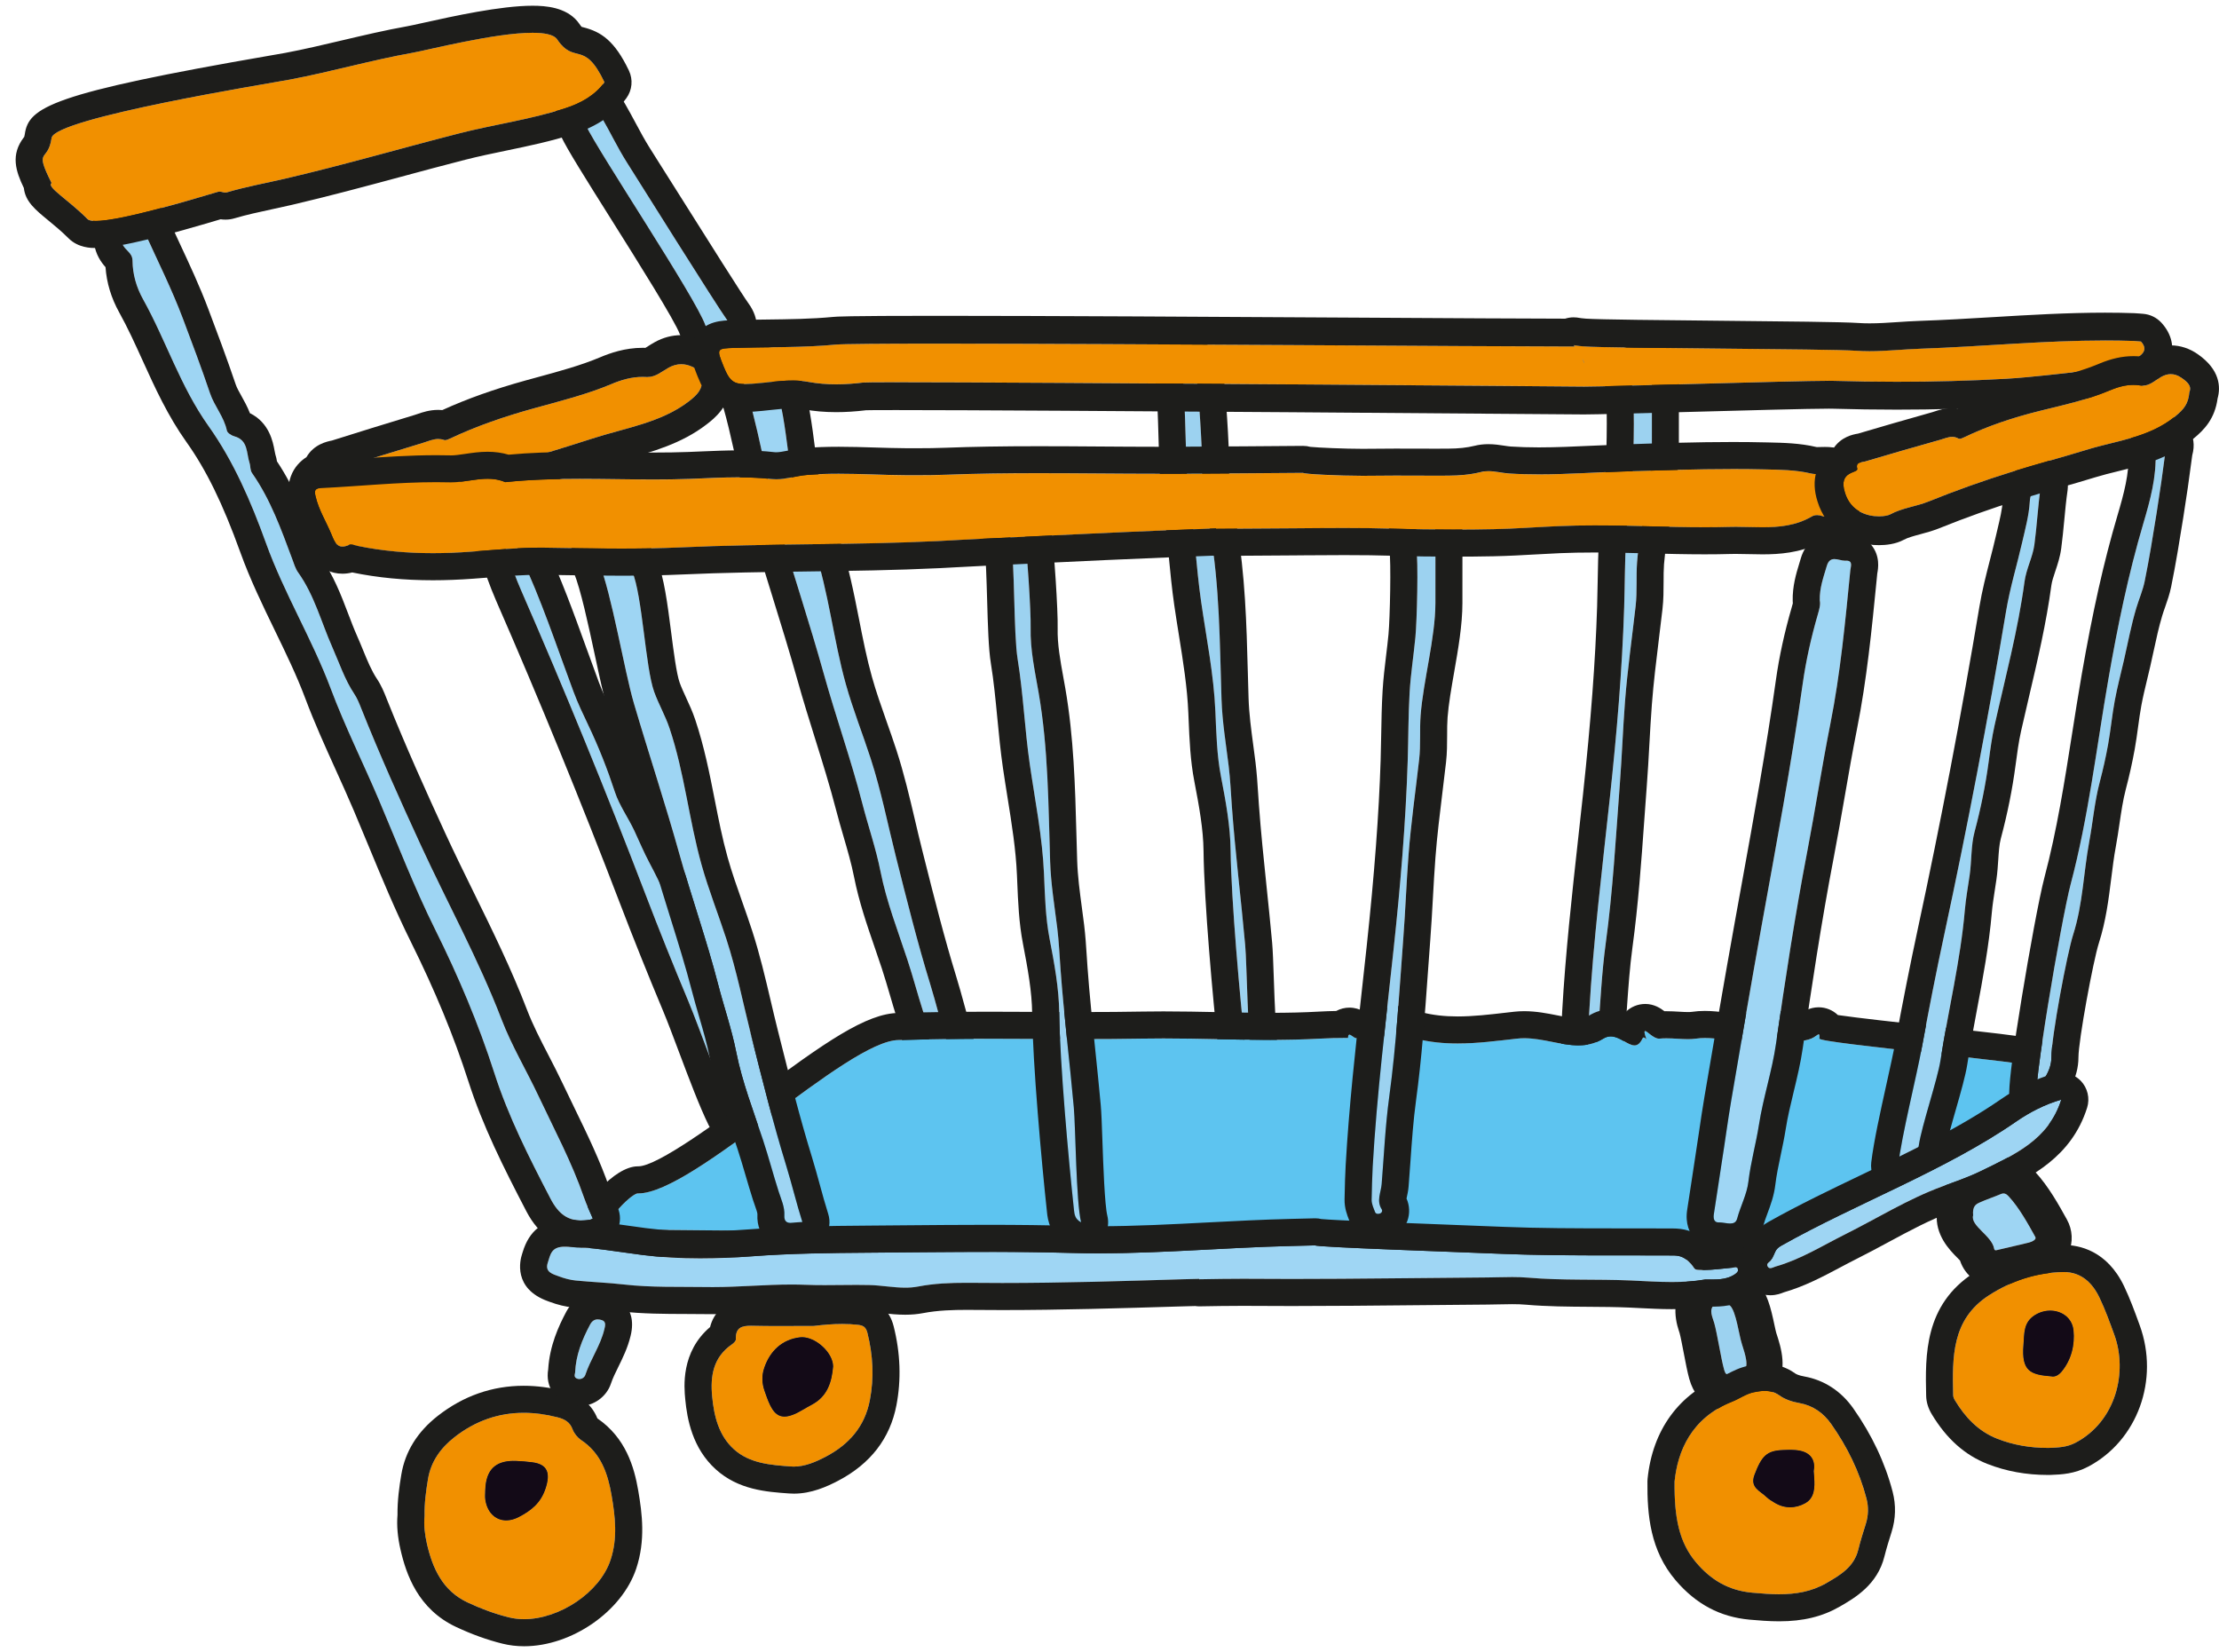 <?xml version="1.0" encoding="utf-8"?><svg version="1.1" id="Livello_1" xmlns="http://www.w3.org/2000/svg" x="0" y="0" viewBox="0 0 108 80.393" xml:space="preserve"><style>.st0{fill:#9ed5f3}.st1{fill:#1d1d1b}.st2{fill:#f19000}.st3{fill:#9cd2f0}.st5{fill:#9fd6f4}.st6{fill:#130a17}</style><path class="st0" d="M23.451 22.692c.42.906.893 1.714 1.29 2.552.261.55.307 1.196.582 1.774 1.023 2.152 1.76 4.419 2.592 6.648.208.557.465 1.096.721 1.633.502 1.052.926 2.128 1.29 3.239.216.658.653 1.258.954 1.904.241.518.467 1.057.73 1.549 1.169 2.186 1.982 4.526 2.998 6.776.391.866.968 3.16 1.37 4.033.254.553.046.961-.303 1.384-.674-1.371-1.603-4.095-2.181-5.479-.722-1.725-1.419-3.458-2.087-5.205-1.905-4.979-3.923-9.913-6.056-14.799-.461-1.056-.78-2.171-1.177-3.251-.223-.607-.426-1.247-.753-1.822-.166-.291-.247-.58.03-.936z"/><path class="st1" d="M23.451 22.692c.42.906.893 1.714 1.29 2.552.261.55.307 1.196.582 1.774 1.023 2.152 1.76 4.419 2.592 6.648.208.557.465 1.096.721 1.633.502 1.052.926 2.128 1.29 3.239.216.659.653 1.258.954 1.904.241.518.467 1.057.73 1.549 1.169 2.186 1.982 4.526 2.998 6.776.391.866.968 3.16 1.37 4.033.254.553.046.961-.303 1.384-.674-1.371-1.603-4.095-2.181-5.479-.722-1.725-1.419-3.458-2.087-5.205-1.905-4.979-3.923-9.913-6.056-14.799-.461-1.056-.78-2.171-1.177-3.251-.223-.607-.426-1.247-.753-1.822-.166-.291-.247-.58.03-.936m0-1.317c-.403 0-.787.185-1.039.507-.324.415-.772 1.279-.138 2.395.212.372.371.816.539 1.285.041.115.082.228.124.341.137.371.263.744.396 1.139.242.715.492 1.455.81 2.184 2.107 4.826 4.137 9.786 6.033 14.743.65 1.698 1.357 3.462 2.103 5.243.21.501.475 1.207.756 1.954.497 1.321 1.011 2.687 1.458 3.597.197.401.585.675 1.029.727.051.006.102.009.153.009.391 0 .764-.174 1.016-.48.749-.908.911-1.841.483-2.772-.167-.364-.417-1.177-.638-1.894-.258-.838-.501-1.629-.728-2.131-.361-.8-.706-1.635-1.04-2.443-.601-1.457-1.223-2.964-1.998-4.412-.164-.306-.316-.644-.478-1.002-.073-.161-.145-.322-.219-.481-.139-.298-.291-.569-.439-.831-.188-.334-.366-.649-.457-.927-.397-1.21-.839-2.321-1.353-3.397-.239-.5-.486-1.017-.676-1.526-.206-.552-.406-1.107-.607-1.661-.607-1.681-1.235-3.419-2.03-5.092-.085-.18-.148-.42-.214-.675-.087-.335-.185-.714-.367-1.098-.197-.414-.409-.819-.615-1.211-.226-.43-.46-.875-.67-1.33-.193-.417-.589-.702-1.045-.755-.049-.004-.099-.006-.149-.006z"/><path class="st2" d="M34.185 18.436c.003.509-.229.765-.662 1.099-1.35 1.04-3.118 1.294-4.721 1.816-1.355.441-2.748.845-4.1 1.289-1.494.491-2.981 1.035-4.432 1.623-.675.274-1.433.389-2.077.725-.321.168-2.015.396-2.607-.753-.505-.943.663-.884.567-1.092-.137-.296.215-.286.395-.342 1.348-.427 2.702-.844 4.058-1.256.323-.098.636-.265 1.015-.13.069.025.199-.032.286-.073 1.284-.606 2.637-1.07 4.047-1.461 1.285-.356 2.594-.679 3.812-1.192.516-.217 1.067-.378 1.685-.343.45.026.754-.266 1.098-.456.363-.201.738-.221 1.125-.049.329.146.632.299.511.595z"/><path class="st1" d="M33.155 17.725c.171 0 .344.038.52.117.328.146.631.298.51.594.003.509-.229.765-.662 1.099-1.35 1.04-3.118 1.294-4.721 1.816-1.355.441-2.748.845-4.1 1.289-1.494.491-2.981 1.035-4.432 1.623-.675.274-1.433.389-2.077.725-.124.065-.453.139-.844.139-.621 0-1.4-.186-1.763-.892-.505-.943.663-.884.567-1.092-.137-.296.215-.286.395-.342 1.348-.427 2.702-.844 4.058-1.256.236-.072.468-.181.723-.181.094 0 .19.015.292.051.012.004.025.006.039.006.072 0 .174-.045.246-.079 1.284-.606 2.637-1.07 4.047-1.461 1.285-.356 2.594-.679 3.812-1.192.468-.197.965-.347 1.514-.347.056 0 .113.002.171.005.019.001.037.002.055.002.42 0 .713-.276 1.043-.458.2-.11.401-.166.607-.166m0-1.415c-.445 0-.88.115-1.29.342-.108.06-.213.126-.319.193-.041.027-.093.059-.133.083-.044-.001-.088-.002-.132-.002-.874 0-1.597.262-2.064.458-.942.397-1.958.673-3.033.966-.203.055-.405.11-.607.166-1.53.424-2.857.896-4.048 1.44-.066-.006-.132-.009-.199-.009-.429 0-.778.12-1.009.2-.042.014-.084.029-.126.042-1.543.469-2.827.866-4.037 1.249l-.014.003c-.218.044-.866.175-1.228.804-.284.185-.595.477-.762.941-.134.371-.211.968.18 1.706.545 1.048 1.644 1.649 3.017 1.649.279 0 .982-.029 1.5-.3.25-.131.586-.229.942-.333.325-.095.662-.193 1.01-.335 1.412-.572 2.872-1.107 4.342-1.59.69-.227 1.41-.449 2.107-.663.653-.201 1.329-.409 1.989-.624.382-.124.78-.234 1.201-.35 1.277-.351 2.724-.749 3.946-1.691.373-.287 1.124-.867 1.206-2.007.113-.542.059-1.479-1.344-2.102-.357-.156-.725-.236-1.095-.236z"/><path class="st3" d="M80.397 21.885c-.001 1.682-.593 3.795-.72 5.471-.053.706.01 1.426-.07 2.134-.177 1.559-.401 3.119-.52 4.677-.101 1.322-.148 2.656-.249 3.982-.197 2.594-.337 5.192-.689 7.774-.191 1.404-.254 2.825-.368 4.239-.033.406-.264.813.002 1.224.045.07.015.176-.092.209-.09.028-.195.021-.229-.069-.073-.194-.173-.4-.169-.599.013-.539.022-1.081.052-1.616.201-3.522.636-7.023 1.012-10.53.329-3.066.594-6.137.692-9.22.035-1.109.028-2.221.093-3.328.053-.9.196-1.795.282-2.694.072-.749.156-3.694.036-4.448-.033-.206-.02-.42-.018-.63.002-.189.05-.361.287-.359.23.002.663-.25.665-.097.007.563.003 3.319.003 3.88z"/><path class="st1" d="M80.331 17.958c.039 0 .063.014.064.049.007.561.003 3.317.003 3.878-.001 1.682-.593 3.795-.72 5.471-.053.706.01 1.426-.07 2.134-.177 1.559-.401 3.119-.52 4.677-.101 1.322-.148 2.656-.249 3.982-.197 2.594-.337 5.192-.689 7.774-.191 1.404-.254 2.825-.368 4.239-.033.406-.264.813.002 1.224.045.07.015.176-.092.209-.029.009-.06.014-.09.014-.061 0-.117-.023-.14-.084-.073-.195-.173-.4-.169-.599.013-.539.022-1.081.052-1.616.201-3.522.636-7.023 1.012-10.53.329-3.066.594-6.137.692-9.22.035-1.109.028-2.221.093-3.328.053-.9.196-1.795.282-2.694.072-.749.156-3.694.036-4.448-.033-.206-.02-.42-.018-.63.002-.188.05-.359.282-.359h.007c.178.003.471-.143.6-.143m0-1.317c-.27 0-.49.072-.666.13l-.063.021c-.748.059-1.465.626-1.476 1.656l-.002.106c-.004.206-.009.462.036.746.086.541.03 3.317-.046 4.115-.032.338-.073.676-.114 1.014-.067.559-.137 1.137-.172 1.728-.043.725-.056 1.45-.068 2.151-.007.405-.014.809-.027 1.213-.084 2.649-.302 5.548-.685 9.122-.076.705-.154 1.411-.232 2.116-.306 2.769-.623 5.633-.785 8.48-.028.484-.038.969-.049 1.438l-.005.222c-.01.431.128.78.22 1.01l.033.084c.214.569.753.936 1.372.936.162 0 .324-.025.482-.074.446-.14.792-.468.949-.902.128-.355.111-.748-.041-1.088.005-.024.01-.048.015-.07.031-.142.07-.319.086-.524.033-.41.062-.82.091-1.231.071-1.017.139-1.978.269-2.937.282-2.072.432-4.168.576-6.195.039-.553.079-1.105.121-1.658.052-.677.09-1.36.126-2.02.036-.646.073-1.315.123-1.962.08-1.046.212-2.125.34-3.169.06-.487.119-.973.175-1.46.053-.464.053-.902.054-1.325 0-.303.001-.59.021-.858.05-.656.182-1.41.321-2.208.197-1.125.401-2.289.402-3.362v-.57c.001-1.002.002-2.868-.003-3.324-.007-.758-.613-1.351-1.378-1.351z"/><path class="st0" d="M46.077 50.691c-.179.013-.337.016-.492.036-.273.036-.399-.083-.384-.351.024-.417-.154-.782-.276-1.164-.264-.823-.483-1.661-.753-2.483-.468-1.426-1.021-2.831-1.313-4.303-.224-1.133-.604-2.219-.89-3.331-.545-2.117-1.282-4.183-1.87-6.29-.689-2.469-1.498-4.9-2.221-7.357-.469-1.594-1.079-5.329-1.705-6.863-.116-.284-.139-.391.218-.416.948-.069 1.027-.028 1.405.865.499 1.18.636 4.661 1.069 5.858.218.602.541 1.157.747 1.771.727 2.164.943 4.444 1.555 6.632.344 1.229.817 2.412 1.21 3.623.507 1.561.823 3.17 1.223 4.758.527 2.091 1.048 4.186 1.682 6.245.283.917.503 1.847.795 2.77z"/><path class="st1" d="M36.847 18.146c.534 0 .643.164.949.887.499 1.18.636 4.661 1.069 5.858.218.602.541 1.157.747 1.771.727 2.164.943 4.444 1.555 6.632.344 1.229.817 2.412 1.21 3.623.507 1.561.823 3.17 1.223 4.758.527 2.091 1.048 4.186 1.682 6.245.282.917.502 1.847.794 2.77-.179.013-.337.016-.492.036-.032.004-.061.006-.089.006-.211 0-.308-.12-.295-.358.024-.417-.154-.782-.276-1.164-.264-.823-.483-1.661-.753-2.483-.468-1.426-1.021-2.831-1.313-4.303-.224-1.133-.604-2.219-.89-3.331-.545-2.117-1.282-4.183-1.87-6.29-.689-2.469-1.498-4.9-2.221-7.357-.469-1.594-1.079-5.329-1.705-6.863-.116-.284-.139-.391.218-.416.182-.012.331-.021.457-.021m0-1.317c-.163 0-.338.01-.551.026-.597.043-1.035.283-1.301.712-.398.642-.139 1.277-.041 1.516.336.821.701 2.522 1.024 4.023.225 1.048.438 2.038.637 2.714.305 1.038.629 2.083.943 3.094.431 1.39.877 2.828 1.273 4.246.263.942.557 1.881.841 2.79.356 1.139.724 2.317 1.023 3.475.112.435.237.863.358 1.278.199.682.387 1.327.516 1.981.237 1.198.627 2.33 1.004 3.425.118.344.237.687.35 1.032.136.415.258.833.388 1.275.115.391.233.796.362 1.199.031.097.065.193.099.288.048.135.12.339.117.399-.036.626.214 1.03.43 1.259.299.317.718.491 1.179.491.085 0 .172-.006.26-.017.074-.01.149-.013.229-.017.059-.003.121-.007.185-.011.403-.028.77-.24.997-.574.227-.334.288-.753.166-1.138-.147-.464-.274-.927-.408-1.418-.12-.438-.244-.891-.383-1.342-.588-1.907-1.088-3.895-1.572-5.816l-.091-.362c-.121-.479-.234-.961-.347-1.442-.262-1.114-.532-2.265-.901-3.401-.155-.477-.322-.95-.484-1.408-.262-.743-.51-1.445-.711-2.164-.254-.907-.436-1.829-.628-2.806-.251-1.274-.511-2.592-.947-3.891-.132-.394-.292-.741-.447-1.077-.117-.254-.227-.493-.31-.723-.155-.43-.294-1.51-.417-2.464-.177-1.374-.344-2.672-.678-3.46-.305-.715-.718-1.692-2.164-1.692z"/><path class="st3" d="M60.957 51.58c-.296-.153-.323-.386-.346-.603-.259-2.395-.69-7.155-.717-9.584-.013-1.195-.24-2.418-.472-3.621-.197-1.02-.224-2.089-.269-3.137-.077-1.811-.438-3.576-.695-5.36-.245-1.696-.315-3.421-.589-5.103-.201-1.233-.131-4.664-.335-5.882-.023-.135-.235-.377.11-.374.196.001.5-.186.567.239.121.761.312 3.708.293 4.484-.026 1.076.209 2.132.389 3.17.473 2.728.472 5.473.56 8.218.035 1.089.214 2.161.347 3.239.081.659.109 1.325.158 1.989.164 2.25.445 4.49.647 6.737.085.963.107 4.586.352 5.588z"/><path class="st1" d="M57.953 17.877c.118 0 .221.053.257.279.121.761.312 3.708.293 4.484-.026 1.076.209 2.132.389 3.17.473 2.728.472 5.473.56 8.218.035 1.089.214 2.161.347 3.239.081.659.109 1.325.158 1.989.164 2.25.445 4.49.647 6.737.087.963.109 4.587.354 5.589-.296-.153-.323-.386-.346-.603-.259-2.395-.69-7.155-.717-9.584-.013-1.195-.24-2.418-.472-3.621-.197-1.02-.224-2.089-.269-3.137-.077-1.811-.438-3.576-.695-5.36-.245-1.696-.315-3.421-.589-5.103-.201-1.233-.131-4.664-.335-5.882-.022-.134-.233-.374.105-.374h.007c.089-.001.203-.041.306-.041m0-1.317c-.17 0-.311.026-.399.042-.712.033-1.068.458-1.192.644-.186.281-.351.743-.113 1.369.076.567.107 1.678.136 2.665.035 1.236.068 2.404.183 3.104.141.865.225 1.739.314 2.664.076.789.154 1.604.272 2.416.07.482.147.963.224 1.444.209 1.302.406 2.532.459 3.783l.013.303c.041.988.082 2.009.279 3.028.238 1.234.437 2.34.448 3.386.028 2.465.449 7.158.725 9.711.031.285.125 1.152 1.051 1.632.191.099.398.147.605.147.29 0 .578-.096.815-.282.406-.319.588-.846.465-1.348-.131-.535-.2-2.492-.241-3.661-.027-.768-.048-1.375-.081-1.733-.082-.909-.178-1.827-.27-2.716-.137-1.313-.278-2.67-.375-3.999-.013-.179-.025-.359-.036-.538-.032-.492-.065-1-.128-1.515-.033-.271-.069-.542-.106-.813-.107-.799-.208-1.554-.232-2.307-.014-.429-.025-.859-.037-1.288-.062-2.32-.127-4.719-.542-7.112-.03-.174-.062-.348-.094-.523-.152-.836-.295-1.625-.277-2.39.021-.854-.178-3.899-.309-4.722-.131-.833-.757-1.391-1.557-1.391z"/><path d="M88.155 50.545c-.871.354-1.743-.28-2.638 0-.98.307-1.985-.146-2.969 0-.542.08-1.183-.06-1.78 0-.398.04-.934-.85-.647 0 .044.129-.105-.172-.185 0-.445.948-1.103-.498-1.904 0-1.312.815-2.742-.164-4.191 0-1.643.185-3.264.425-4.94 0-.175-.044-.354-.07-.536-.089-.092-.325-.553-.148-.994-.012-.365.021-.733.057-1.098.085-.099-.003-.197-.006-.296-.008-.184-.08-.363-.33-.365-.009-.444-.002-.89.007-1.331.032-2.87.163-5.73-.051-8.607 0-4.355.077-7.319-.066-11.895.07-2.48-.056-10.045 7.503-12.731 7.463-.366-.005-1.978 1.753-1.317 1.756 2.262.01 9.334.102 11.595.074 5.356-.066 10.706.124 16.064.034 3.092-.052 10.011-.02 13.103.041.104.002.174-.06.221-.165 1.966.048 3.932.097 5.898.024 2.149-.08 4.293.268 6.176.101 1.553 0 2.841-.027 4.126.016.394.013.27-.245.546-.553 1.976-2.207 11.104-4.896 11.635-7.475.044-.214-10.561-1.163-10.542-1.387.032-.392-.089-.123-.398.002z" fill="#5dc4f0"/><path class="st1" d="M80.07 50.176c.096 0 .409.37.672.37.009 0 .018 0 .027-.001.111-.011.223-.015.336-.015.352 0 .711.041 1.047.041.136 0 .269-.007.396-.026.144-.021.288-.03.432-.03.583 0 1.171.139 1.755.139.262 0 .523-.028.782-.109.171-.054.341-.074.511-.074.513 0 1.02.184 1.525.184.201 0 .401-.029.602-.111.189-.077.307-.207.363-.207.036 0 .046.053.033.207-.019.224 10.586 1.173 10.542 1.387-.531 2.579-9.658 5.268-11.635 7.475-.269.301-.158.554-.518.554h-.028c-.571-.019-1.143-.025-1.738-.025-.744 0-1.525.008-2.387.008-.372.033-.755.046-1.146.046-1.377 0-2.856-.159-4.351-.159-.226 0-.453.004-.679.012-.725.027-1.449.037-2.174.037-1.242 0-2.483-.03-3.725-.061-.046.104-.115.165-.216.165h-.005c-2.013-.04-5.648-.067-8.794-.067-1.685 0-3.231.008-4.309.026-1.062.018-2.124.025-3.186.025-3.468 0-6.935-.073-10.403-.073-.825 0-1.65.004-2.475.014-.296.004-.674.005-1.114.005-2.916 0-8.515-.071-10.48-.079-.66-.003.946-1.756 1.315-1.756h.023c2.695 0 10.181-7.465 12.682-7.464h.028c1.643-.049 3.078-.062 4.444-.062 1.523 0 2.96.016 4.504.016.929 0 1.898-.006 2.947-.024.32-.006.639-.008.958-.008 1.733 0 3.462.07 5.191.07.819 0 1.638-.016 2.458-.062.405-.023.814-.032 1.222-.032h.109c.001-.118.026-.159.066-.159.069 0 .183.118.299.168.099.002.198.005.296.008.365-.029.733-.065 1.098-.085.257-.079.52-.172.714-.172.139 0 .242.048.281.184.181.018.361.044.536.089.689.175 1.369.237 2.045.237.968 0 1.928-.128 2.895-.237.116-.013.231-.019.347-.019.894 0 1.778.347 2.628.347.414 0 .821-.083 1.217-.328.124-.077.245-.108.362-.108.443 0 .833.438 1.156.438.142 0 .272-.085.387-.33.019-.04.041-.055.064-.055.057 0 .116.088.127.088.004 0 .002-.009-.006-.033-.095-.276-.101-.369-.053-.369m-.001-1.317c-.358 0-.7.144-.949.393-.211-.075-.455-.131-.727-.131-.374 0-.73.103-1.057.306-.147.091-.303.13-.522.13-.291 0-.647-.071-1.025-.145-.478-.095-1.021-.202-1.603-.202-.169 0-.335.009-.495.027l-.387.044c-.821.095-1.596.185-2.361.185-.636 0-1.199-.064-1.722-.197-.076-.019-.153-.036-.232-.052-.257-.168-.568-.261-.907-.261-.35 0-.67.095-.955.185-.205.014-.41.031-.615.048l-.174.014c-.164-.085-.388-.166-.663-.166-.218 0-.441.055-.642.163-.287.005-.561.015-.829.03-.714.041-1.494.06-2.384.06-.851 0-1.723-.018-2.566-.035-.858-.017-1.745-.035-2.625-.035-.327 0-.654.002-.981.008-.931.016-1.86.024-2.923.024-.772 0-1.518-.004-2.261-.008-.742-.004-1.482-.008-2.243-.008-1.642 0-3.018.019-4.458.061h-.014-.001c-1.581 0-3.656 1.477-6.911 3.886-1.807 1.338-4.832 3.577-5.77 3.577h-.023c-1.147 0-2.787 1.9-2.79 2.938-.002.811.643 1.449 1.469 1.452.746.003 2.018.015 3.467.029 2.319.022 5.206.05 7.019.05.446 0 .83-.002 1.131-.005.774-.01 1.578-.014 2.459-.014 1.727 0 3.486.019 5.187.036 1.708.018 3.475.037 5.216.037 1.163 0 2.213-.008 3.208-.025 1.006-.017 2.489-.026 4.287-.026 3.168 0 6.773.028 8.768.067h.031c.237 0 .464-.054.668-.154 1.076.026 2.178.05 3.273.05.803 0 1.53-.012 2.222-.038.21-.008.42-.011.63-.011.727 0 1.472.041 2.192.08.712.039 1.448.079 2.158.079.438 0 .832-.015 1.202-.046.429 0 .838-.002 1.233-.004.378-.002.742-.004 1.098-.004.682 0 1.204.007 1.694.024.025.001.049.001.073.001.494 0 1.161-.179 1.534-1.029l.001-.002c.703-.738 2.834-1.764 4.718-2.671 4.201-2.024 6.781-3.395 7.189-5.377.075-.363-.009-.747-.227-1.047-.423-.582-.423-.582-6.121-1.211-1.579-.174-3.632-.401-4.582-.54-.25-.241-.586-.378-.935-.378-.442 0-.744.212-.873.303-.004.003-.008.005-.012.008-.016.003-.042.006-.08.006-.133 0-.322-.034-.521-.07-.294-.053-.628-.114-1.004-.114-.321 0-.617.044-.905.134-.107.033-.23.049-.389.049-.214 0-.461-.029-.723-.06-.311-.037-.663-.079-1.032-.079-.22 0-.425.014-.625.044-.051.008-.119.011-.203.011-.128 0-.277-.009-.435-.018-.185-.011-.396-.023-.612-.023-.031 0-.062 0-.093.001-.187-.144-.499-.354-.941-.355.002.001.002.001.001.001z"/><path class="st0" d="M96.034 59.146c-.044-.452.146-.547.308-.622.342-.157.701-.271 1.047-.418.17-.072.272.004.381.122.505.544.947 1.348 1.291 1.969.07.126-.169.235-.303.269-.504.129-1.014.233-1.52.358-.091.022-.165.05-.185-.067-.11-.62-1.165-1.108-1.019-1.611z"/><path class="st1" d="M97.513 58.079c.101 0 .177.064.257.15.505.544.947 1.348 1.291 1.969.07.126-.169.235-.303.269-.504.129-1.014.233-1.52.358-.038.009-.074.02-.103.02-.041 0-.07-.019-.082-.086-.11-.622-1.166-1.109-1.019-1.612-.044-.452.146-.547.308-.622.342-.157.701-.271 1.047-.418.046-.02.087-.028.124-.028m0-1.756c-.275 0-.548.056-.81.168-.129.055-.259.103-.39.153-.213.08-.454.171-.703.285-.864.396-1.342 1.156-1.338 2.11-.111 1.058.636 1.812.976 2.154.044.044.101.102.146.15.25.754.931 1.259 1.741 1.259.245 0 .437-.049.519-.07.229-.057.451-.107.674-.158.289-.066.578-.132.865-.205.328-.084 1.129-.368 1.485-1.191.229-.53.2-1.124-.08-1.629l-.012-.021c-.373-.674-.883-1.597-1.528-2.292-.545-.59-1.141-.713-1.545-.713z"/><path class="st3" d="M84.154 66.847c-.149.079-.193-.025-.246-.217-.144-.519-.328-1.723-.473-2.241-.08-.285-.277-.635-.01-.886.242-.227.533-.203.785.043.289.282.428 1.425.57 1.86.394 1.208.308 1.409-.626 1.441z"/><path class="st1" d="M83.784 63.347c.144 0 .29.068.425.199.289.282.428 1.425.57 1.86.395 1.208.309 1.409-.625 1.441-.034.018-.063.027-.088.027-.082 0-.117-.095-.159-.243-.144-.519-.328-1.723-.473-2.241-.08-.285-.277-.635-.01-.886.112-.106.235-.157.36-.157m0-1.756c-.573 0-1.128.225-1.562.633-.862.81-.748 1.845-.501 2.572.008.024.017.048.024.071.052.186.136.626.204.98.091.476.177.926.268 1.253.394 1.419 1.516 1.529 1.851 1.529.127 0 .253-.013.377-.038.52-.033 1.378-.173 1.928-.958.67-.958.313-2.05.077-2.772-.019-.06-.062-.263-.091-.398-.17-.792-.345-1.611-.923-2.174-.464-.451-1.05-.698-1.652-.698z"/><path class="st0" d="M39.053 59.471c-.179.013-.337.016-.492.036-.273.036-.399-.083-.384-.351.024-.417-.154-.782-.276-1.164-.264-.823-.483-1.661-.753-2.483-.468-1.426-1.021-2.831-1.313-4.303-.224-1.133-.604-2.219-.89-3.331-.545-2.117-1.282-4.183-1.87-6.29-.689-2.469-1.498-4.9-2.221-7.357-.469-1.594-1.079-5.329-1.705-6.863-.116-.284-.139-.391.218-.416.948-.069 1.027-.028 1.405.865.499 1.18.636 4.661 1.069 5.858.218.602.541 1.157.747 1.771.727 2.164.943 4.444 1.555 6.632.344 1.229.817 2.412 1.21 3.623.507 1.561.823 3.17 1.223 4.758.527 2.091 1.048 4.186 1.682 6.245.283.917.503 1.847.795 2.77z"/><path class="st1" d="M29.822 26.926c.534 0 .643.164.949.887.499 1.18.636 4.661 1.069 5.858.218.602.541 1.157.747 1.771.727 2.164.943 4.444 1.555 6.632.344 1.229.817 2.412 1.21 3.623.507 1.561.823 3.17 1.223 4.758.527 2.091 1.048 4.186 1.682 6.245.282.917.502 1.847.794 2.77-.179.013-.337.016-.492.036-.032.004-.061.006-.089.006-.211 0-.308-.12-.295-.358.024-.417-.154-.782-.276-1.164-.264-.823-.483-1.661-.753-2.483-.468-1.426-1.021-2.831-1.313-4.303-.224-1.133-.604-2.219-.89-3.331-.545-2.117-1.282-4.183-1.87-6.29-.689-2.469-1.498-4.9-2.221-7.357-.469-1.594-1.079-5.329-1.705-6.863-.116-.284-.139-.391.218-.416.182-.012.332-.021.457-.021m0-1.317c-.163 0-.338.01-.551.026-.597.043-1.035.283-1.301.712-.398.642-.139 1.277-.041 1.516.336.821.701 2.522 1.024 4.023.225 1.048.438 2.038.637 2.714.305 1.038.629 2.083.943 3.094.431 1.39.877 2.828 1.273 4.246.263.942.557 1.881.841 2.79.356 1.139.724 2.317 1.023 3.475.112.435.237.863.358 1.278.199.682.387 1.327.516 1.981.237 1.198.627 2.33 1.004 3.425.118.344.237.687.35 1.032.136.415.258.833.388 1.275.115.391.233.796.362 1.199.031.097.065.193.099.288.048.135.12.339.117.399-.036.626.214 1.03.43 1.259.299.317.718.491 1.179.491.084 0 .172-.006.26-.017.074-.01.149-.013.229-.017.06-.003.121-.007.185-.011.403-.028.77-.24.997-.574s.288-.753.166-1.138c-.147-.464-.274-.927-.408-1.418-.12-.438-.244-.891-.383-1.342-.588-1.907-1.088-3.895-1.572-5.816l-.091-.362c-.121-.479-.234-.961-.347-1.442-.262-1.114-.532-2.265-.901-3.401-.155-.477-.322-.95-.484-1.408-.262-.743-.51-1.445-.711-2.164-.254-.907-.436-1.829-.628-2.806-.251-1.274-.511-2.592-.947-3.891-.132-.394-.292-.741-.447-1.077-.117-.254-.227-.493-.31-.723-.155-.43-.294-1.51-.417-2.464-.177-1.374-.344-2.672-.678-3.46-.304-.715-.717-1.692-2.164-1.692z"/><path class="st3" d="M69.861 29.348c-.001 1.682-.593 3.795-.72 5.471-.053.706.01 1.426-.07 2.134-.177 1.559-.401 3.119-.52 4.677-.101 1.322-.148 2.656-.249 3.982-.197 2.594-.337 5.192-.689 7.774-.191 1.404-.254 2.825-.368 4.239-.033.406-.264.813.002 1.224.045.07.015.176-.092.209-.09.028-.195.021-.229-.069-.073-.194-.173-.4-.169-.599.013-.539.022-1.081.052-1.616.201-3.522.636-7.023 1.012-10.53.329-3.066.594-6.137.692-9.22.035-1.109.028-2.221.093-3.328.053-.9.196-1.795.282-2.694.072-.749.156-3.694.036-4.448-.033-.206-.02-.42-.018-.63.002-.189.05-.361.287-.359.23.002.663-.25.665-.097.007.563.003 3.319.003 3.88z"/><path class="st1" d="M69.795 25.421c.039 0 .063.014.064.049.007.561.003 3.317.003 3.878-.001 1.682-.593 3.795-.72 5.471-.053.706.01 1.426-.07 2.134-.177 1.559-.401 3.119-.52 4.677-.101 1.322-.148 2.656-.249 3.982-.197 2.594-.337 5.192-.689 7.774-.191 1.404-.254 2.825-.368 4.239-.033.406-.264.813.002 1.224.045.07.015.176-.092.209-.029.009-.06.014-.089.014-.061 0-.117-.023-.14-.084-.073-.194-.173-.4-.169-.599.013-.539.022-1.081.052-1.616.201-3.522.636-7.023 1.012-10.53.329-3.066.594-6.137.692-9.22.035-1.109.028-2.221.093-3.328.053-.9.196-1.795.282-2.694.072-.749.156-3.694.036-4.448-.033-.206-.02-.42-.018-.63.002-.188.05-.359.282-.359h.007c.177.003.47-.143.599-.143m0-1.317c-.001 0-.001 0 0 0-.27 0-.49.072-.666.13l-.063.021c-.748.059-1.465.626-1.476 1.656l-.002.106c-.004.206-.009.462.036.746.086.541.03 3.317-.046 4.115-.032.338-.073.676-.114 1.014-.067.559-.137 1.137-.172 1.728-.043.725-.056 1.45-.068 2.151-.007.405-.014.809-.027 1.213-.084 2.649-.302 5.548-.685 9.122-.076.705-.154 1.411-.232 2.116-.306 2.769-.623 5.633-.785 8.48-.028.484-.038.969-.049 1.438l-.005.222c-.01.431.129.78.22 1.01l.033.084c.214.569.753.936 1.372.936.162 0 .324-.025.482-.074.447-.14.793-.469.95-.903.128-.355.111-.748-.041-1.088.005-.024.01-.048.015-.07.031-.142.07-.319.086-.524.033-.41.062-.82.091-1.231.071-1.017.139-1.978.269-2.937.282-2.072.432-4.168.576-6.195.039-.553.079-1.105.121-1.658.051-.677.09-1.36.126-2.02.036-.646.073-1.315.123-1.962.08-1.046.212-2.125.34-3.169.06-.487.119-.973.175-1.46.053-.464.053-.902.054-1.325 0-.303.001-.59.021-.858.05-.656.182-1.41.321-2.208.197-1.125.401-2.289.402-3.362v-.57c.001-1.002.002-2.868-.003-3.324-.008-.756-.614-1.35-1.379-1.35z"/><path class="st3" d="M52.616 59.483c-.296-.153-.323-.386-.346-.603-.259-2.395-.69-7.155-.717-9.584-.013-1.195-.24-2.418-.472-3.621-.197-1.02-.224-2.089-.269-3.137-.077-1.811-.438-3.576-.695-5.36-.245-1.696-.315-3.421-.589-5.103-.201-1.233-.131-4.664-.335-5.882-.023-.135-.235-.377.11-.374.196.001.5-.186.567.239.121.761.312 3.708.293 4.484-.026 1.076.209 2.132.389 3.17.473 2.728.472 5.473.56 8.218.035 1.089.214 2.161.347 3.239.081.659.109 1.325.158 1.989.164 2.25.445 4.49.647 6.737.085.962.107 4.586.352 5.588z"/><path class="st1" d="M49.612 25.779c.118 0 .221.053.257.279.121.761.312 3.708.293 4.484-.026 1.076.209 2.132.389 3.17.473 2.728.472 5.473.56 8.218.035 1.089.214 2.161.347 3.239.081.659.109 1.325.158 1.989.164 2.25.445 4.49.647 6.737.087.963.109 4.587.354 5.589-.296-.153-.323-.386-.346-.603-.259-2.395-.69-7.155-.717-9.584-.013-1.195-.24-2.418-.472-3.621-.197-1.02-.224-2.089-.269-3.137-.077-1.811-.438-3.576-.695-5.36-.245-1.696-.315-3.421-.589-5.103-.201-1.233-.131-4.664-.335-5.882-.022-.134-.233-.374.105-.374h.007c.089-.001.203-.041.306-.041m0-1.317c-.17 0-.311.026-.399.042-.712.033-1.068.458-1.192.644-.186.281-.351.743-.113 1.369.076.567.107 1.678.136 2.665.035 1.236.068 2.404.183 3.104.141.865.225 1.739.314 2.664.076.789.154 1.604.272 2.416.07.482.147.963.224 1.444.209 1.302.406 2.532.459 3.783l.013.303c.041.988.082 2.009.279 3.028.238 1.234.437 2.34.448 3.386.028 2.465.449 7.158.725 9.711.031.285.125 1.152 1.05 1.631.191.099.398.147.605.147.29 0 .578-.096.815-.282.406-.319.588-.846.465-1.348-.131-.535-.2-2.492-.241-3.661-.027-.768-.048-1.375-.081-1.733-.082-.909-.178-1.827-.27-2.716-.137-1.313-.278-2.67-.375-3.999-.013-.179-.025-.359-.036-.538-.032-.492-.065-1-.128-1.515-.033-.271-.069-.542-.106-.813-.107-.799-.208-1.554-.232-2.307-.014-.429-.025-.859-.037-1.288-.062-2.32-.127-4.719-.542-7.112-.03-.174-.062-.348-.094-.523-.152-.836-.295-1.625-.277-2.39.021-.854-.178-3.899-.309-4.722-.131-.832-.756-1.39-1.556-1.39z"/><path class="st2" d="M89.312 23.143c-.41-.154-.802-.012-1.187-.103-.737-.174-1.506-.179-2.241-.196-2.312-.053-4.629.028-6.943.104-1.833.06-3.663.217-5.5.097-.452-.03-.901-.186-1.358-.072-.524.13-1.057.174-1.592.177-1.297.007-2.594-.015-3.891.006-1.054.016-3.173-.075-3.179-.141-1.994.018-3.989.029-5.984.041-3.789.022-7.579-.097-11.368.049-.673.026-1.348.028-2.021.024-1.59-.01-3.179-.142-4.768-.014-.574.046-1.157.263-1.714.2-1.345-.153-2.692-.053-4.021-.005-2.985.11-5.975-.157-8.954.155-.903-.388-1.815.036-2.727.012-2.076-.054-4.16.177-6.241.281-.304.015-.33.117-.267.392.151.66.51 1.224.765 1.836.169.404.294.792.868.534.108-.049.274.021.411.049 1.83.377 3.676.42 5.534.281 1.205-.09 2.414-.212 3.619-.193 2.19.034 4.374.085 6.569-.015 4.184-.19 8.377-.107 12.563-.309.717-.038 1.434-.08 2.152-.113 3.046-.142 6.092-.298 9.139-.417.735-.029 1.471-.055 2.207-.084v.019c1.277-.008 2.554-.015 3.831-.025 1.597-.012 3.196-.031 4.792.018 1.626.05 3.251.058 4.875.025 1.068-.022 2.135-.104 3.203-.15 2.769-.117 5.536.117 8.303.04 1.34-.037 2.73.228 3.988-.505.156-.091.339-.085.512-.023.155.056.261.037.332-.137.18-.436.402-.857.551-1.303.064-.191.09-.405-.258-.535z"/><path class="st1" d="M84.333 22.827c.517 0 1.035.005 1.552.017.734.017 1.503.022 2.241.196.113.027.225.033.339.033.116 0 .233-.007.351-.007.163 0 .328.013.496.076.348.13.321.345.259.532-.149.446-.371.867-.551 1.303-.049.118-.113.165-.199.165-.04 0-.084-.01-.133-.028-.082-.029-.165-.046-.247-.046-.092 0-.182.021-.264.069-.765.446-1.579.522-2.401.522-.43 0-.861-.021-1.29-.021-.099 0-.198.001-.297.004-.408.011-.815.016-1.222.016-1.787 0-3.574-.089-5.362-.089-.573 0-1.146.009-1.719.033-1.068.045-2.134.128-3.203.15-.655.013-1.31.02-1.965.02-.97 0-1.94-.015-2.911-.045-.792-.024-1.584-.032-2.376-.032-.805 0-1.611.008-2.415.014-1.277.01-2.554.017-3.831.025v-.019c-.736.029-1.471.055-2.207.084-3.047.12-6.093.276-9.139.417-.718.033-1.435.075-2.152.113-4.186.202-8.379.119-12.563.309-.96.044-1.918.059-2.876.059-1.231 0-2.461-.025-3.693-.044-.084-.001-.168-.002-.253-.002-1.122 0-2.246.111-3.367.195-.623.047-1.244.073-1.864.073-1.229 0-2.453-.103-3.669-.354-.103-.021-.222-.066-.321-.066-.033 0-.063.005-.09.017-.129.058-.235.083-.324.083-.308 0-.413-.303-.544-.617-.255-.611-.614-1.176-.765-1.836-.063-.276-.037-.377.267-.392 1.869-.093 3.74-.289 5.606-.289.212 0 .423.003.635.008.025.001.05.001.075.001.598 0 1.196-.177 1.791-.177.288 0 .575.041.861.164 1.206-.126 2.414-.158 3.623-.158 1.199 0 2.399.031 3.598.031.577 0 1.155-.007 1.732-.028.8-.029 1.607-.077 2.416-.077.535 0 1.07.021 1.605.082.07.008.14.011.211.011.492 0 1.001-.171 1.503-.211.514-.042 1.027-.056 1.541-.056 1.075 0 2.151.063 3.227.07.171.001.342.002.514.002.503 0 1.006-.006 1.508-.025 1.494-.058 2.988-.074 4.482-.074 1.957 0 3.915.028 5.872.028.338 0 .676-.001 1.014-.003 1.995-.012 3.989-.023 5.984-.041.005.06 1.8.143 2.907.143.096 0 .187-.001.271-.002.433-.007.867-.009 1.3-.009.664 0 1.328.005 1.992.005.2 0 .399 0 .599-.002.536-.003 1.069-.046 1.592-.177.119-.03.238-.041.357-.041.335 0 .668.091 1.002.113.486.032.972.044 1.457.044 1.348 0 2.695-.097 4.043-.141 1.795-.056 3.593-.118 5.39-.118m0-1.317c-1.751 0-3.522.058-5.234.115l-.2.007c-.479.016-.957.038-1.436.06-.845.039-1.719.08-2.564.08-.496 0-.945-.014-1.371-.042-.086-.006-.198-.023-.316-.041-.214-.033-.48-.074-.772-.074-.238 0-.458.026-.674.08-.366.091-.774.135-1.282.138-.197.001-.394.002-.591.002-.33 0-.661-.001-.991-.002-.334-.001-.667-.002-1.001-.002-.44 0-.88.002-1.32.009-.078.001-.162.002-.251.002-.913 0-2.183-.057-2.557-.096-.112-.031-.229-.047-.35-.047h-.012c-1.846.017-3.692.027-5.538.038l-.441.003c-.335.002-.671.003-1.006.003-.976 0-1.951-.007-2.927-.014-.982-.007-1.964-.014-2.946-.014-1.767 0-3.207.024-4.533.075-.432.017-.895.024-1.457.024-.168 0-.337-.001-.505-.002-.49-.003-.997-.019-1.487-.034-.57-.018-1.159-.036-1.749-.036-.608 0-1.147.02-1.648.06-.29.023-.561.076-.8.122-.229.044-.445.086-.597.086-.021 0-.041-.001-.062-.003-.533-.061-1.107-.09-1.754-.09-.615 0-1.224.026-1.813.051-.217.009-.435.019-.651.027-.503.019-1.054.028-1.684.028-.594 0-1.188-.008-1.783-.015-.605-.008-1.211-.016-1.816-.016-1.374 0-2.457.042-3.461.135-.32-.095-.658-.142-1.023-.142-.395 0-.762.055-1.087.103-.258.038-.502.075-.704.075l-.039-.003c-.223-.006-.446-.008-.669-.008-1.27 0-2.54.087-3.768.171-.626.043-1.273.087-1.903.119-.544.027-.963.231-1.247.606-.428.566-.285 1.19-.238 1.395.135.587.375 1.082.587 1.519.09.186.176.362.246.53l.022.054c.14.339.567 1.373 1.737 1.373.157 0 .314-.02.474-.061 1.242.256 2.527.38 3.931.38.624 0 1.284-.026 1.962-.076.224-.017.447-.034.671-.052.9-.072 1.75-.139 2.598-.139.077 0 .155.001.232.002l.657.011c1 .016 2.034.033 3.056.033 1.09 0 2.05-.02 2.936-.06 2.029-.092 4.105-.12 6.113-.147 2.112-.028 4.296-.058 6.454-.162l.683-.037c.489-.027.978-.053 1.467-.076.849-.04 1.698-.08 2.548-.121 2.158-.103 4.389-.21 6.582-.296l1.152-.044.832-.032c.056.007.113.011.171.011h.008l1.117-.007c.905-.006 1.81-.011 2.715-.018l.456-.004c.65-.005 1.3-.01 1.95-.01.899 0 1.641.01 2.335.031.975.03 1.968.045 2.951.045.658 0 1.328-.007 1.991-.02.684-.014 1.367-.052 2.027-.089.401-.022.803-.045 1.204-.062.513-.022 1.057-.032 1.664-.032.877 0 1.778.022 2.648.044.887.022 1.803.045 2.713.045.449 0 .861-.005 1.259-.017.086-.002.173-.003.26-.003.203 0 .407.005.612.01.226.005.452.011.678.011.834 0 1.803-.069 2.767-.542.093.017.186.025.279.025.625 0 1.167-.376 1.417-.98.06-.146.126-.291.192-.435.135-.298.275-.606.391-.953.317-.952-.103-1.829-1.046-2.182-.383-.143-.73-.16-.958-.16-.073 0-.145.002-.217.004-.045.001-.09.003-.135.003h-.016c-.013 0-.027 0-.04-.002-.803-.191-1.622-.208-2.345-.224l-.149-.003c-.501-.012-1.034-.018-1.581-.018z"/><path class="st5" d="M84.577 61.742c-.043-.099-.146-.06-.231-.053-.489.043-.978.119-1.467.116-.554-.004-.281-.028-.695-.416-.254-.238-.468-.29-.768-.291-2.453-.015-5.786.026-8.235-.076-2.31-.097-9.165-.33-9.167-.415-.391.01-.783.019-1.174.029-3.564.085-7.116.441-10.691.34-3.281-.093-6.566-.037-9.849-.013-1.911.014-3.822.034-5.73.178-1.766.133-3.525.16-5.299-.066-1.255-.16-2.507-.396-3.791-.401-.661-.002-.693.396-.821.779-.155.465.249.555.549.667.26.097.537.173.813.2.779.077 1.561.105 2.343.193 1.339.152 2.696.104 4.046.124 1.603.024 3.196-.175 4.799-.109 1.033.042 2.07-.013 3.104.012.792.019 1.591.222 2.373.072.922-.177 1.843-.188 2.769-.178 3.373.034 6.742-.072 10.113-.175.266-.008.532-.013.797-.02v.02c.866-.016 1.732-.029 2.598-.023 3.805.028 7.612-.039 11.417-.065.666-.004 1.329-.049 1.998.009 1.661.144 3.329.063 4.995.137 1.197.053 2.412.161 3.616-.049.501-.003 1.019.044 1.465-.265.086-.062.175-.143.123-.261z"/><path class="st1" d="M64.013 60.606c.002.086 6.856.318 9.167.415 1.6.067 3.578.073 5.441.073h1.116c.588 0 1.154.001 1.679.004.301.002.515.054.768.291.413.388.141.412.695.416h.032c.478 0 .957-.074 1.435-.116.04-.003.083-.014.122-.014.046 0 .086.014.109.066.052.118-.037.199-.124.26-.352.244-.748.266-1.146.266-.087 0-.174-.001-.261-.001h-.058c-.54.094-1.081.124-1.623.124-.667 0-1.333-.046-1.993-.075-1.665-.074-3.334.007-4.995-.137-.26-.022-.518-.03-.776-.03-.407 0-.814.018-1.221.02-3.168.021-6.335.072-9.503.072-.638 0-1.276-.002-1.914-.007-.15-.001-.3-.002-.45-.002-.716 0-1.432.012-2.148.025v-.02c-.266.007-.532.012-.797.02-2.929.089-5.857.181-8.787.181-.442 0-.884-.002-1.325-.007-.141-.001-.281-.002-.421-.002-.784 0-1.566.03-2.348.181-.209.04-.419.055-.629.055-.579 0-1.163-.113-1.744-.127-.209-.005-.417-.007-.626-.007-.52 0-1.04.011-1.56.011-.306 0-.612-.004-.918-.016-.23-.009-.459-.013-.688-.013-1.279 0-2.553.124-3.832.124-.093 0-.186-.001-.279-.002-1.35-.02-2.707.028-4.046-.124-.782-.089-1.563-.116-2.343-.193-.275-.027-.553-.103-.813-.2-.3-.112-.704-.203-.549-.667.127-.381.159-.779.815-.779h.006c1.284.005 2.536.241 3.791.401.936.119 1.869.168 2.8.168.833 0 1.666-.039 2.5-.102 1.908-.144 3.819-.165 5.73-.178 1.911-.014 3.823-.038 5.734-.038 1.372 0 2.744.013 4.115.052.439.012.878.018 1.316.018 3.131 0 6.248-.283 9.374-.358.389-.009.781-.018 1.172-.028m0-1.317h-.033l-.2.005-.974.024c-1.343.032-2.698.103-4.008.171-1.753.091-3.565.186-5.335.186-.44 0-.87-.006-1.279-.017-1.255-.036-2.575-.052-4.152-.052-1.321 0-2.661.012-3.956.023-.596.005-1.191.011-1.787.015-2.059.015-3.918.038-5.82.182-.877.066-1.662.098-2.4.098-.939 0-1.801-.052-2.633-.158-.302-.039-.605-.082-.907-.125-.977-.139-1.987-.283-3.046-.287-1.043 0-1.727.531-2.044 1.579-.01.033-.02.067-.031.1-.092.275-.461 1.678 1.272 2.294l.066.024c.396.148.781.241 1.144.277.368.036.733.062 1.086.087.429.03.834.059 1.238.104 1.069.121 2.13.123 3.155.126.34.001.68.001 1.019.007.1.001.199.002.299.002.672 0 1.337-.032 1.981-.064.64-.031 1.244-.061 1.851-.061.211 0 .423.004.634.012.293.012.602.018.972.018.265 0 .529-.003.794-.006.255-.003.51-.006.766-.006.198 0 .396.002.594.007.219.005.458.03.711.056.338.035.688.071 1.065.071.315 0 .602-.026.878-.079.721-.138 1.466-.157 2.1-.157.136 0 .272.001.408.002.446.005.893.007 1.339.007 2.858 0 5.751-.088 8.549-.173l.278-.008c.164-.005.328-.009.492-.013l.076-.002c.063.01.126.015.19.015h.022c.682-.012 1.407-.024 2.124-.024.147 0 .293.001.44.002.641.005 1.283.007 1.924.007 2.01 0 4.051-.021 6.024-.04 1.162-.012 2.325-.023 3.487-.031.194-.001.388-.006.582-.01.21-.005.421-.01.631-.01.258 0 .469.008.663.025 1.035.09 2.063.096 3.058.103.657.004 1.336.009 1.992.038.169.008.339.016.508.025.5.025 1.017.052 1.544.052.65 0 1.204-.04 1.732-.124h.072l.139.001c.411 0 1.175 0 1.897-.502.742-.516.825-1.312.578-1.872-.232-.526-.735-.853-1.315-.853-.116 0-.209.013-.261.021-.144.013-.288.028-.432.044-.222.024-.435.047-.635.058-.018-.017-.036-.035-.055-.052-.607-.569-1.206-.645-1.661-.648-.527-.003-1.096-.004-1.687-.004H78.62c-1.861 0-3.81-.006-5.385-.072-.572-.024-1.422-.056-2.378-.093-2.218-.084-5.881-.224-6.545-.289-.097-.024-.198-.036-.299-.036z"/><path class="st2" d="M20.664 73.78c-.013-.623.069-1.211.166-1.799.143-.866.63-1.525 1.289-2.04 1.495-1.168 3.189-1.433 5.01-.969.327.083.606.217.74.585.074.202.24.406.42.526.962.64 1.295 1.63 1.476 2.678.18 1.047.304 2.099-.049 3.158-.606 1.82-3.093 3.247-4.937 2.792-.7-.172-1.372-.425-2.02-.728-1.21-.566-1.705-1.652-1.983-2.871-.103-.444-.157-.898-.112-1.332zm2.955-1.265c0 .157-.02.317.003.471.131.874.856 1.24 1.626.84.602-.313 1.07-.675 1.306-1.397.238-.727.111-1.172-.654-1.267-.26-.032-.522-.055-.784-.065-.992-.035-1.465.414-1.497 1.418z"/><path class="st1" d="M25.488 68.756c.533 0 1.08.074 1.64.216.327.083.606.217.74.585.074.202.24.406.42.526.962.64 1.295 1.63 1.476 2.678.18 1.047.304 2.099-.049 3.158-.529 1.588-2.491 2.878-4.207 2.878-.25 0-.495-.027-.73-.085-.7-.172-1.372-.425-2.02-.728-1.21-.566-1.705-1.652-1.983-2.871-.101-.445-.155-.899-.111-1.333-.013-.623.069-1.211.166-1.799.143-.866.63-1.525 1.289-2.04 1.035-.809 2.167-1.185 3.369-1.185m-.851 5.232c.193 0 .4-.052.611-.162.602-.313 1.07-.675 1.306-1.397.238-.727.111-1.172-.654-1.267-.26-.032-.522-.055-.784-.065-.037-.001-.073-.002-.108-.002-.918 0-1.358.452-1.389 1.419 0 .157-.02.317.003.471.096.636.504 1.003 1.015 1.003m.852-6.549c-1.531 0-2.938.493-4.181 1.464-.993.776-1.591 1.739-1.777 2.863-.094.567-.193 1.231-.185 1.964-.042.514.005 1.064.145 1.676.274 1.203.853 2.903 2.709 3.771.778.364 1.518.63 2.263.814.332.082.684.124 1.045.124 2.315 0 4.763-1.695 5.457-3.778.457-1.372.29-2.68.098-3.798-.196-1.137-.599-2.559-1.988-3.513-.275-.678-.82-1.125-1.621-1.329-.67-.172-1.331-.258-1.965-.258zm-.543 4.975c.018-.001.039-.001.062-.001l.027.001c-.029.023-.06.047-.096.071.002-.027.004-.05.007-.071z"/><path class="st2" d="M81.499 72.101c.146-1.455.8-3.09 2.801-3.887.353-.14.673-.379 1.052-.458.429-.09.849-.135 1.254.154.282.201.628.31.975.372.661.119 1.168.485 1.541 1.014.78 1.108 1.376 2.311 1.719 3.628.108.415.096.83-.034 1.243-.132.416-.263.833-.367 1.256-.208.839-.883 1.233-1.547 1.617-1.136.657-2.355.584-3.619.468-1.161-.106-2.015-.636-2.717-1.461-.836-.977-1.075-2.176-1.058-3.946zm6.774-.508c.086-.443-.068-.866-.655-.991-.268-.057-.555-.044-.833-.034-.794.028-1.043.284-1.392 1.206-.237.626.28.781.58 1.077.11.109.251.188.384.271.491.307 1.025.295 1.497.036.469-.256.476-.769.443-1.253-.005-.07-.011-.139-.024-.312z"/><path class="st1" d="M85.893 67.688c.242 0 .481.055.714.222.282.201.628.31.975.372.661.119 1.168.485 1.541 1.014.78 1.108 1.376 2.311 1.719 3.628.108.415.096.83-.034 1.243-.132.416-.263.833-.367 1.256-.208.839-.883 1.233-1.547 1.617-.735.425-1.506.544-2.3.544-.433 0-.873-.035-1.319-.076-1.161-.106-2.015-.636-2.717-1.461-.834-.98-1.074-2.178-1.056-3.948.146-1.455.8-3.09 2.801-3.887.353-.14.673-.379 1.052-.458.179-.036.36-.066.538-.066m1.235 5.663c.248 0 .494-.067.725-.194.469-.256.476-.769.443-1.253-.005-.07-.01-.139-.024-.312.086-.443-.068-.866-.655-.991-.158-.034-.322-.043-.487-.043-.116 0-.231.005-.346.009-.794.028-1.043.284-1.392 1.206-.237.626.28.781.58 1.077.11.109.251.188.384.271.251.157.513.23.772.23m-1.235-6.98c-.311 0-.596.051-.81.096-.414.087-.74.256-1.001.392-.102.053-.198.103-.269.131-2.099.836-3.386 2.604-3.625 4.979-.004.039-.006.079-.007.119-.016 1.646.139 3.369 1.37 4.815.988 1.16 2.166 1.788 3.601 1.918.433.039.936.081 1.439.081 1.168 0 2.109-.229 2.96-.721.726-.42 1.823-1.054 2.166-2.441.098-.396.229-.81.344-1.175.206-.652.224-1.316.053-1.972-.366-1.404-1.01-2.768-1.916-4.055-.592-.841-1.417-1.378-2.385-1.552-.273-.049-.396-.114-.444-.149-.432-.309-.93-.466-1.476-.466zm.972 5.511c.037-.001.072-.003.108-.004l.006.08c-.034-.021-.069-.04-.1-.063-.004-.004-.009-.008-.014-.013z"/><path class="st0" d="M28.852 59.301c-.069.032-.099.054-.132.059-.897.139-1.453-.116-1.928-1.029-1.035-1.99-2.048-3.98-2.736-6.12-.773-2.405-1.757-4.721-2.878-6.976-1.021-2.055-1.843-4.198-2.738-6.306-.768-1.809-1.65-3.568-2.341-5.409-.912-2.429-2.275-4.647-3.158-7.098-.716-1.986-1.575-3.977-2.789-5.681-1.375-1.93-2.066-4.156-3.191-6.18-.32-.575-.505-1.208-.512-1.875-.002-.202-.094-.332-.219-.458-.163-.164-.315-.33-.336-.581-.023-.264-.299-.585.146-.738.568-.196.788-.074 1 .393.633 1.396 1.321 2.768 1.862 4.204.454 1.204.907 2.41 1.319 3.629.215.636.681 1.148.822 1.819.024.116.221.242.36.279.684.184.585.82.742 1.295.052.157.022.352.127.501.89 1.272 1.408 2.72 1.945 4.159.086.231.156.481.296.676.79 1.104 1.12 2.412 1.659 3.628.339.764.603 1.576 1.075 2.284.145.217.243.469.34.714.894 2.241 1.879 4.438 2.889 6.629 1.305 2.833 2.814 5.571 3.936 8.493.493 1.283 1.206 2.471 1.791 3.712.772 1.639 1.631 3.244 2.226 4.967.119.345.281.675.423 1.01z"/><path class="st1" d="M6.471 10.819c.27 0 .421.158.569.482.633 1.396 1.321 2.768 1.862 4.204.454 1.204.907 2.41 1.319 3.629.215.636.681 1.148.822 1.819.024.116.221.242.36.279.684.184.585.82.742 1.295.052.157.022.352.127.501.89 1.272 1.408 2.72 1.945 4.159.086.231.156.481.296.676.79 1.104 1.12 2.412 1.659 3.628.339.764.603 1.576 1.075 2.284.145.217.243.469.34.714.894 2.241 1.879 4.438 2.889 6.629 1.305 2.833 2.814 5.571 3.936 8.493.493 1.283 1.206 2.471 1.791 3.712.772 1.639 1.631 3.244 2.226 4.967.119.345.282.675.423 1.01-.069.032-.099.054-.132.059-.15.023-.29.036-.422.036-.658 0-1.11-.304-1.506-1.064-1.035-1.99-2.048-3.98-2.735-6.12-.773-2.405-1.757-4.721-2.878-6.976-1.021-2.055-1.843-4.198-2.738-6.306-.768-1.809-1.65-3.568-2.341-5.409-.912-2.429-2.275-4.647-3.158-7.098-.716-1.986-1.575-3.977-2.789-5.681-1.375-1.93-2.066-4.156-3.192-6.18-.32-.575-.505-1.208-.512-1.875-.002-.202-.094-.332-.219-.458-.163-.164-.315-.33-.336-.581-.023-.264-.299-.585.146-.738.173-.059.313-.09.431-.09m0-1.325c-.268 0-.542.051-.863.162-.716.247-1.416.966-1.03 2.179l.004.013c.071.54.347.922.554 1.153.053.762.277 1.502.667 2.204.414.745.767 1.521 1.14 2.343.599 1.319 1.219 2.683 2.13 3.962.965 1.355 1.773 3.008 2.621 5.361.48 1.333 1.091 2.59 1.681 3.806.547 1.128 1.064 2.193 1.483 3.308.448 1.194.974 2.355 1.482 3.477.295.651.599 1.323.88 1.984.242.569.478 1.141.715 1.713.636 1.537 1.293 3.127 2.056 4.664 1.181 2.378 2.098 4.6 2.803 6.792.702 2.184 1.693 4.157 2.821 6.326.614 1.18 1.516 1.778 2.681 1.778.199 0 .404-.017.626-.051.235-.036.405-.124.477-.162.65-.3.951-1.064.672-1.723-.048-.113-.098-.225-.148-.338-.093-.209-.18-.406-.243-.588-.476-1.379-1.105-2.671-1.713-3.921-.191-.392-.381-.784-.567-1.177-.225-.477-.466-.943-.699-1.394-.395-.763-.768-1.484-1.053-2.229-.757-1.973-1.688-3.868-2.589-5.702-.461-.94-.939-1.911-1.381-2.871-.894-1.941-1.934-4.24-2.862-6.565l-.011-.029c-.107-.27-.241-.605-.457-.929-.269-.403-.47-.895-.683-1.415-.092-.225-.185-.45-.283-.671-.154-.347-.292-.709-.438-1.092-.348-.915-.709-1.862-1.346-2.756-.02-.041-.056-.142-.083-.217-.019-.055-.039-.11-.059-.164l-.077-.206c-.507-1.362-1.031-2.769-1.9-4.069-.014-.093-.036-.211-.079-.339-.01-.032-.027-.126-.04-.195-.071-.388-.245-1.344-1.196-1.808-.125-.32-.279-.597-.413-.836-.12-.215-.224-.401-.279-.563-.436-1.288-.934-2.61-1.334-3.671-.413-1.096-.905-2.15-1.381-3.17-.173-.371-.346-.742-.515-1.114-.468-1.041-1.222-1.26-1.771-1.26z"/><path class="st5" d="M88.568 29.221c-.015-.611.185-1.139.341-1.676.167-.574.601-.24.922-.259.373-.022.243.289.227.454-.248 2.507-.481 5.014-.974 7.491-.41 2.059-.726 4.137-1.122 6.199-.597 3.109-1.075 6.235-1.524 9.369-.189 1.319-.621 2.607-.828 3.933-.145.928-.404 1.834-.514 2.771-.073.622-.386 1.191-.548 1.8-.106.402-.579.173-.884.188-.264.013-.279-.225-.246-.426.132-.807.241-1.619.37-2.425.163-1.016.296-2.041.468-3.057.487-2.865.977-5.729 1.493-8.588.703-3.896 1.437-7.786 1.988-11.708.161-1.144.416-2.272.737-3.383.068-.237.139-.471.094-.683z"/><path class="st1" d="M89.281 27.207c.168 0 .358.08.523.08.009 0 .018 0 .027-.001.012-.001.024-.001.036-.001.329 0 .207.296.191.455-.248 2.507-.481 5.014-.974 7.491-.41 2.059-.726 4.137-1.122 6.199-.597 3.109-1.075 6.235-1.524 9.369-.189 1.319-.621 2.607-.828 3.933-.145.928-.404 1.834-.514 2.771-.073.622-.386 1.191-.548 1.8-.051.191-.183.239-.342.239-.165 0-.357-.053-.512-.053-.01 0-.02 0-.03.001h-.02c-.245 0-.258-.231-.226-.426.132-.807.241-1.619.37-2.425.163-1.016.296-2.041.468-3.057.487-2.865.977-5.729 1.493-8.588.703-3.896 1.437-7.786 1.988-11.708.161-1.144.416-2.272.737-3.383.068-.237.14-.47.095-.682-.015-.611.184-1.139.341-1.676.078-.268.215-.338.371-.338m0-1.317c-.778 0-1.405.493-1.636 1.287-.023.08-.048.161-.072.241-.151.494-.338 1.109-.321 1.835.001.035.003.071.007.106-.011.044-.029.106-.043.155l-.007.025c-.361 1.249-.615 2.416-.776 3.565-.465 3.317-1.076 6.679-1.666 9.93l-.313 1.727c-.526 2.917-1.027 5.849-1.495 8.602-.101.594-.189 1.194-.274 1.774-.064.433-.127.865-.196 1.296-.061.38-.117.762-.174 1.144-.063.426-.126.852-.195 1.276-.115.704.124 1.161.344 1.421.289.34.719.535 1.181.535h.033c.023.003.047.007.072.011.117.017.276.041.458.041.785 0 1.419-.479 1.615-1.219.047-.177.12-.373.197-.58.151-.407.323-.868.386-1.403.056-.472.157-.95.264-1.456.086-.408.175-.829.244-1.266.092-.588.234-1.175.384-1.798.167-.692.34-1.408.447-2.152.4-2.785.892-6.069 1.514-9.307.184-.96.353-1.933.517-2.874.189-1.091.385-2.22.603-3.316.48-2.41.721-4.858.954-7.224l.036-.365.002-.009c.038-.206.155-.834-.301-1.382-.289-.348-.715-.54-1.199-.54h-.007c-.009-.002-.017-.004-.026-.006-.132-.03-.326-.074-.557-.074z"/><path class="st2" d="M99.726 70.462c-.866.006-1.707-.127-2.516-.445-.923-.363-1.561-1.042-2.061-1.87-.044-.073-.084-.163-.085-.246-.041-1.84-.084-3.685 1.734-4.86 1.092-.706 2.293-1.104 3.591-1.136.867-.021 1.432.485 1.8 1.257.278.583.495 1.189.713 1.786.671 1.838.072 4.224-1.874 5.257-.433.23-.855.239-1.302.257zm.122-3.481c.156.035.34-.05.485-.223.487-.585.654-1.317.585-2.011-.089-.891-1.125-1.226-1.887-.742-.563.358-.501.908-.546 1.441-.109 1.298.348 1.453 1.363 1.535z"/><path class="st1" d="M100.441 61.904c.837 0 1.388.501 1.748 1.258.278.583.495 1.189.713 1.786.671 1.838.072 4.224-1.874 5.257-.434.23-.856.24-1.303.257h-.059c-.845 0-1.667-.135-2.457-.445-.923-.363-1.561-1.042-2.061-1.87-.044-.073-.084-.163-.085-.246-.041-1.84-.084-3.685 1.734-4.86 1.092-.706 2.293-1.104 3.591-1.136.019-.001.036-.001.053-.001m-.521 5.085c.139 0 .29-.084.413-.231.487-.585.654-1.317.585-2.011-.061-.613-.572-.964-1.133-.964-.253 0-.517.071-.754.222-.563.358-.501.908-.546 1.441-.109 1.299.348 1.454 1.363 1.535.023.005.047.008.072.008m.521-6.402l-.084.001c-1.51.037-2.948.49-4.274 1.346-2.435 1.573-2.38 4.022-2.336 5.99.007.31.099.612.275.903.719 1.193 1.605 1.983 2.707 2.416.906.356 1.894.536 2.939.536h.069c.014 0 .027 0 .041-.001l.038-.001c.51-.019 1.144-.044 1.831-.409 2.388-1.268 3.46-4.222 2.494-6.871l-.037-.102c-.214-.587-.435-1.193-.724-1.8-.835-1.747-2.2-2.008-2.939-2.008z"/><path class="st2" d="M39.611 64.527c.718-.086 1.437-.135 2.155-.053.256.029.382.117.451.389.274 1.088.33 2.183.119 3.279-.245 1.27-.999 2.145-2.145 2.748-.543.286-1.113.517-1.681.477-.977-.069-2.021-.14-2.792-.839-.73-.663-.963-1.591-1.056-2.56-.098-1.019.054-1.921.967-2.548.081-.056.189-.161.186-.239-.027-.641.367-.671.856-.66.98.021 1.96.006 2.94.006zm.937 1.966c-.01-.699-.917-1.493-1.613-1.411-.861.101-1.46.656-1.741 1.492-.133.395-.107.753.016 1.112.361 1.052.625 1.657 1.828.94.165-.098.334-.191.503-.283.733-.401.942-1.086 1.007-1.85z"/><path class="st1" d="M40.993 64.432c.258 0 .516.012.773.042.256.029.382.118.451.389.274 1.088.33 2.183.119 3.279-.245 1.27-.999 2.145-2.145 2.748-.502.264-1.027.482-1.552.482-.043 0-.086-.001-.129-.005-.977-.069-2.021-.14-2.792-.839-.73-.663-.963-1.591-1.056-2.56-.098-1.019.054-1.921.967-2.548.081-.056.189-.161.186-.239-.025-.587.304-.662.735-.662.039 0 .08.001.121.002.407.009.815.012 1.222.012.573 0 1.146-.005 1.718-.005.461-.056.921-.096 1.382-.096m-2.814 4.506c.22 0 .497-.096.86-.312.165-.098.334-.191.503-.283.732-.401.942-1.085 1.006-1.849-.01-.666-.832-1.417-1.511-1.417-.034 0-.068.002-.101.006-.861.101-1.46.656-1.741 1.492-.133.395-.107.753.016 1.112.252.734.457 1.251.968 1.251m2.814-5.823c-.435 0-.901.03-1.459.095-.263 0-.525.001-.788.003-.284.001-.569.003-.853.003-.398 0-.795-.003-1.193-.011-.051-.001-.101-.002-.15-.002-.275 0-1.006 0-1.551.569-.164.171-.345.433-.439.81-1.429 1.217-1.265 2.925-1.209 3.512.093.971.348 2.38 1.482 3.409 1.106 1.004 2.474 1.1 3.573 1.177.086.006.159.009.233.009.852 0 1.604-.338 2.165-.633 1.565-.823 2.516-2.056 2.825-3.665.24-1.246.195-2.542-.135-3.85-.2-.794-.761-1.283-1.579-1.376-.297-.034-.599-.05-.922-.05zm-2.484 4.295c-.022-.061-.04-.115-.053-.152-.048-.14-.036-.195-.013-.265.155-.462.409-.562.568-.592.067.033.153.106.204.171-.067.484-.198.556-.306.615-.137.075-.27.148-.4.223z"/><path class="st0" d="M99.326 23.664c-.143.989-.187 1.923-.311 2.843-.081.603-.396 1.17-.481 1.804-.317 2.362-.937 4.664-1.456 6.986-.13.58-.209 1.172-.287 1.762-.153 1.156-.386 2.289-.687 3.419-.179.67-.139 1.411-.24 2.116-.081.566-.186 1.14-.234 1.696-.213 2.47-.809 4.874-1.186 7.314-.145.939-.913 3.176-1.053 4.127-.089.602-.486.83-1.009.994.183-1.517.892-4.306 1.162-5.781.337-1.84.698-3.672 1.092-5.501 1.121-5.212 2.123-10.447 3.002-15.706.19-1.137.532-2.245.788-3.367.144-.631.323-1.278.363-1.938.02-.335.11-.621.537-.768z"/><path class="st1" d="M99.326 23.664c-.143.989-.187 1.923-.311 2.843-.081.603-.396 1.17-.481 1.804-.317 2.362-.937 4.664-1.456 6.986-.13.58-.209 1.172-.287 1.762-.153 1.156-.386 2.289-.687 3.419-.179.67-.139 1.411-.24 2.116-.081.566-.186 1.14-.234 1.696-.213 2.47-.809 4.874-1.186 7.314-.145.939-.913 3.176-1.053 4.127-.089.602-.486.83-1.009.994.183-1.517.892-4.306 1.162-5.781.337-1.84.698-3.672 1.092-5.501 1.121-5.212 2.123-10.447 3.002-15.706.19-1.137.532-2.245.788-3.367.144-.631.323-1.278.363-1.938.02-.335.11-.621.537-.768m0-1.317c-.144 0-.289.024-.428.072-.498.171-1.345.65-1.422 1.932-.026.428-.135.886-.25 1.371-.028.118-.056.236-.083.353-.088.386-.186.767-.29 1.171-.188.731-.382 1.488-.513 2.272-.868 5.193-1.875 10.458-2.991 15.647-.382 1.778-.752 3.642-1.1 5.541-.098.534-.26 1.27-.433 2.05-.305 1.378-.62 2.803-.741 3.81-.054.444.122.885.466 1.171.24.199.538.304.842.304.132 0 .265-.02.395-.061.419-.131 1.693-.532 1.918-2.059.058-.396.292-1.214.499-1.935.241-.843.469-1.639.553-2.183.134-.868.301-1.756.462-2.615.291-1.549.593-3.151.734-4.787.03-.346.087-.712.147-1.1.027-.175.054-.349.079-.523.046-.325.066-.636.086-.936.025-.382.048-.743.123-1.026.328-1.23.564-2.403.72-3.585.073-.549.148-1.118.266-1.647.129-.575.263-1.149.398-1.723.409-1.74.831-3.539 1.078-5.374.026-.197.106-.433.189-.682.11-.328.235-.699.291-1.121.061-.454.104-.91.146-1.35.045-.484.092-.984.164-1.48.066-.454-.11-.91-.464-1.203-.241-.2-.539-.304-.841-.304zm0 2.634h.002-.002z"/><path class="st3" d="M99.551 52.405c-1.336 4.795.682-7.314 1.23-9.383.868-3.273 1.254-6.632 1.832-9.958.444-2.553.967-5.102 1.705-7.598.331-1.12.644-2.258.591-3.45-.002-.052 0-.106.012-.157.046-.189.16-.33.361-.315.28.02.134.256.12.365-.133 1.024-.278 2.047-.441 3.067-.177 1.106-.355 2.214-.579 3.311-.09.443-.279.871-.409 1.306-.249.831-.406 1.69-.601 2.537-.151.657-.324 1.31-.447 1.972-.131.704-.196 1.42-.323 2.125-.111.619-.25 1.234-.41 1.842-.25.949-.329 1.926-.508 2.887-.28 1.506-.308 3.042-.785 4.535-.294.919-1.058 4.959-1.057 5.969.001.328-.109.644-.291.945z"/><path class="st1" d="M105.255 21.543c.009 0 .018 0 .028.001.28.02.134.256.12.365-.133 1.024-.278 2.047-.441 3.067-.177 1.106-.355 2.214-.579 3.311-.09.443-.279.871-.409 1.306-.249.831-.406 1.69-.601 2.537-.151.657-.324 1.31-.447 1.972-.131.704-.196 1.42-.323 2.125-.111.619-.25 1.234-.41 1.842-.25.949-.329 1.926-.508 2.887-.28 1.506-.308 3.042-.785 4.535-.294.919-1.058 4.959-1.057 5.969 0 .328-.11.644-.291.945-.218.781-.346 1.114-.407 1.114-.311 0 1.178-8.766 1.637-10.497.868-3.273 1.254-6.632 1.832-9.958.444-2.553.967-5.102 1.705-7.598.331-1.12.644-2.258.591-3.45-.002-.052 0-.106.012-.157.044-.18.149-.316.333-.316m0-1.317c-.772 0-1.42.531-1.613 1.322-.04.165-.056.342-.048.526.043.965-.218 1.938-.538 3.019-.659 2.23-1.196 4.619-1.74 7.746-.167.959-.319 1.931-.467 2.871-.363 2.311-.738 4.701-1.341 6.975-.258.973-.755 3.699-1.112 5.89-.827 5.069-.687 5.251-.311 5.739.249.324.65.523 1.059.523 1.046 0 1.338-.875 1.632-1.923.254-.476.383-.965.383-1.454 0-.817.714-4.687.995-5.567.343-1.072.473-2.122.6-3.137.068-.542.131-1.054.225-1.558.07-.378.125-.752.178-1.113.087-.591.169-1.15.308-1.679.172-.654.318-1.308.433-1.945.067-.369.116-.734.164-1.086.049-.36.096-.7.157-1.032.079-.427.182-.854.291-1.306.049-.203.098-.407.145-.61.058-.254.113-.508.168-.763.128-.593.249-1.153.411-1.692.042-.141.092-.282.141-.422.104-.296.222-.631.297-.998.233-1.142.414-2.273.589-3.366.152-.95.295-1.94.436-3.025.135-.495.073-.928-.181-1.298-.256-.373-.661-.597-1.141-.631-.04-.005-.08-.006-.12-.006z"/><path class="st0" d="M100.324 53.515c-.62 1.963-2.295 2.684-3.899 3.469-.61.299-1.26.52-1.899.755-1.664.612-3.164 1.553-4.741 2.34-1.108.553-2.165 1.219-3.372 1.559-.125.035-.282.157-.377.001-.097-.159.106-.216.171-.324.223-.367.149-.501.5-.699 3.639-2.05 7.966-3.647 11.421-6.034.671-.463 1.401-.838 2.196-1.067z"/><path class="st1" d="M100.324 53.515c-.62 1.963-2.295 2.684-3.899 3.469-.61.299-1.26.52-1.899.755-1.664.612-3.164 1.553-4.741 2.34-1.108.554-2.165 1.219-3.372 1.559-.078.022-.17.078-.25.078-.048 0-.092-.02-.127-.078-.097-.159.106-.216.171-.324.223-.367.149-.501.5-.699 3.639-2.05 7.966-3.647 11.421-6.034.671-.462 1.401-.837 2.196-1.066m0-1.317c-.121 0-.244.017-.364.051-.877.252-1.745.673-2.582 1.251-2.01 1.389-4.406 2.536-6.723 3.646-1.537.736-3.126 1.497-4.595 2.324-.547.308-.762.676-.913 1.027-.005.011-.009.02-.013.029-.56.577-.525 1.302-.224 1.797.27.445.739.711 1.252.711.304 0 .537-.093.655-.141 1.015-.293 1.893-.76 2.743-1.211.27-.144.54-.287.813-.424.519-.259 1.03-.535 1.524-.801 1.047-.564 2.035-1.097 3.083-1.482l.304-.111c.563-.204 1.144-.416 1.72-.697l.252-.123c1.589-.772 3.565-1.734 4.324-4.133.146-.463.026-.968-.312-1.316-.252-.257-.594-.397-.944-.397zm0 2.634h.002-.002z"/><path class="st0" d="M34.874 16.239c-.295.021-.46-.18-.541-.406-.506-1.403-5.192-8.405-5.828-9.748-.099-.21-.348-.46.034-.665.36-.193.584.019.738.284.423.726.783 1.488 1.231 2.196.383.605 4.416 7.039 4.848 7.627.329.449.133.691-.482.712z"/><path class="st1" d="M28.803 5.346c.213 0 .362.165.475.358.422.726.782 1.488 1.23 2.196.383.605 4.416 7.039 4.848 7.627.329.448.133.69-.482.711-.014.001-.028.001-.041.001-.269 0-.422-.192-.5-.407-.506-1.403-5.192-8.405-5.828-9.748-.099-.21-.348-.46.034-.665.098-.05.186-.073.264-.073m0-1.317c-.302 0-.6.078-.886.231-.542.291-.757.706-.841 1.002-.186.652.115 1.173.228 1.369l.02.036c.281.595 1.116 1.93 2.456 4.059 1.223 1.945 3.072 4.883 3.314 5.553.284.788.95 1.277 1.739 1.277.035 0 .07-.001.106-.003 1.065-.043 1.532-.551 1.735-.971.162-.334.344-1.016-.257-1.835-.223-.303-1.691-2.614-4.366-6.867l-.431-.685c-.237-.375-.453-.777-.681-1.203-.167-.311-.339-.632-.525-.952-.511-.879-1.229-1.011-1.611-1.011z"/><path class="st3" d="M27.992 66.798c.035-.852.339-1.606.73-2.34.143-.268.349-.284.569-.215.226.071.162.286.122.452-.188.789-.675 1.455-.927 2.22-.039.119-.203.246-.394.177-.165-.06-.125-.183-.1-.294z"/><path class="st1" d="M29.091 64.208c.064 0 .131.013.2.035.226.071.162.286.122.452-.188.789-.675 1.455-.927 2.22-.032.096-.144.197-.286.197-.035 0-.071-.006-.108-.019-.166-.06-.125-.183-.101-.294.035-.852.339-1.606.73-2.34.1-.186.228-.251.37-.251m0-1.317c-.642 0-1.214.354-1.531.947-.374.702-.808 1.649-.879 2.8-.145.879.369 1.478.964 1.693.18.065.366.098.555.098.691 0 1.323-.453 1.537-1.102.082-.25.215-.519.355-.804.217-.44.462-.938.602-1.522.371-1.531-.864-1.968-1.006-2.013-.202-.065-.403-.097-.597-.097z"/><path class="st6" d="M23.619 72.515c.032-1.004.505-1.453 1.497-1.417.262.01.524.032.784.065.765.095.892.539.654 1.267-.236.722-.704 1.084-1.306 1.397-.771.4-1.495.034-1.626-.84-.023-.155-.003-.315-.003-.472zM88.273 71.593c.013.173.019.243.024.312.033.484.026.996-.443 1.253-.472.258-1.006.27-1.497-.036-.133-.083-.274-.162-.384-.271-.3-.297-.817-.451-.58-1.077.349-.922.598-1.178 1.392-1.206.278-.01.565-.023.833.034.586.125.741.547.655.991zM99.848 66.981c-1.015-.082-1.472-.236-1.363-1.535.045-.532-.017-1.082.546-1.441.762-.485 1.798-.149 1.887.742.069.694-.098 1.427-.585 2.011-.145.173-.329.258-.485.223zM40.548 66.493c-.065.764-.275 1.448-1.006 1.849-.169.092-.338.185-.503.283-1.203.717-1.467.112-1.828-.94-.123-.359-.149-.717-.016-1.112.281-.836.88-1.391 1.741-1.492.695-.08 1.602.713 1.612 1.412z"/><path class="st2" d="M103.838 16.592c-3.467-.115-6.915.26-10.373.377-1.04.035-2.079.173-3.12.099-1.355-.097-11.897-.114-13.253-.211-.575-.041-.569-.114-.419.004-4.204.013-34.435-.241-35.997-.091-1.621.155-3.277.112-4.918.16-.888.026-.887.036-.546.886.323.804.525.922 1.392.862.913-.064 1.829-.261 2.741-.094.901.165 1.793.139 2.687.029.599-.073 34.441.191 35.042.199 1.095.008 11.058-.311 12.153-.279 2.808.081 5.618.057 8.423-.102.649-.037 1.279-.103 1.944-.17 2.704-.272 5.493-.686 4.607-1.642-.198-.015-.28-.024-.363-.027zm-26.798.848c.017.058.033.121.045.19.003.017 0 .035.001.052-.02-.079-.035-.16-.046-.242z"/><path class="st1" d="M102.484 16.57c.451 0 .903.007 1.354.022.083.003.165.012.363.028.885.956-1.904 1.37-4.607 1.642-.665.067-1.295.133-1.944.17-1.777.101-3.555.147-5.333.147-1.03 0-2.06-.016-3.09-.045-.052-.001-.123-.002-.212-.002-1.777 0-10.655.282-11.895.282h-.046c-.527-.008-26.701-.212-33.467-.212-.937 0-1.502.004-1.575.013-.445.054-.889.088-1.334.088-.45 0-.901-.035-1.354-.118-.26-.048-.52-.066-.78-.066-.653 0-1.308.114-1.961.159-.123.009-.232.014-.33.014-.596 0-.785-.184-1.062-.875-.341-.85-.342-.86.546-.886 1.641-.049 3.296-.005 4.918-.16.358-.034 2.219-.047 4.928-.047 8.819 0 26.613.139 30.701.139h.367c-.061-.048-.098-.064-.083-.064.022 0 .159.036.502.06 1.355.097 11.897.114 13.253.211.215.015.431.022.646.022.825 0 1.65-.093 2.475-.121 3.009-.103 6.009-.401 9.02-.401m-25.398 1.112c-.001-.017.002-.035-.001-.052-.012-.069-.028-.131-.045-.19.011.082.026.163.046.242m25.398-2.466c-1.857 0-3.72.111-5.522.219-1.164.069-2.367.141-3.543.181-.361.012-.717.036-1.062.059-.476.032-.926.061-1.367.061-.198 0-.377-.006-.549-.018-.719-.051-3.63-.079-6.711-.109-2.768-.027-5.906-.057-6.542-.102-.188-.013-.28-.03-.324-.037-.056-.01-.15-.027-.274-.027-.143 0-.282.023-.414.065-1.722-.001-5.599-.024-10.07-.05-6.795-.04-15.252-.089-20.502-.089-4.498 0-4.89.038-5.057.054-1.052.101-2.117.113-3.244.127-.529.006-1.058.013-1.585.028-.608.018-1.365.04-1.824.742-.46.703-.183 1.393.061 2.002.359.896.889 1.725 2.319 1.725.125 0 .26-.005.424-.017.27-.019.532-.047.785-.075.383-.042.745-.081 1.081-.081.201 0 .376.014.536.043.513.094 1.036.14 1.598.14.455 0 .932-.03 1.455-.093.084-.003.385-.008 1.454-.008 6.931 0 33.299.21 33.447.212h.066c.582 0 2.669-.057 5.085-.122 2.746-.075 5.859-.159 6.809-.159.073 0 .13 0 .173.002 1.056.03 2.109.046 3.129.046 1.842 0 3.662-.05 5.41-.149.625-.035 1.215-.095 1.839-.158l.164-.017c3.598-.362 5.396-.762 5.884-2.053.24-.634.087-1.31-.419-1.857-.232-.25-.549-.404-.889-.43l-.17-.014c-.111-.009-.182-.015-.254-.017-.445-.016-.916-.024-1.397-.024z"/><path class="st2" d="M106.557 19.091c-.047.567-.273.833-.683 1.168-1.276 1.045-2.841 1.178-4.288 1.623-1.223.377-2.476.708-3.696 1.089-1.349.42-2.697.9-4.018 1.433-.615.248-1.286.312-1.879.632-.295.16-1.794.271-2.199-1.059-.349-1.093.663-.928.599-1.168-.091-.341.215-.3.377-.348 1.216-.362 2.435-.712 3.656-1.056.29-.082.58-.242.897-.059.057.033.177-.019.256-.057 1.177-.566 2.401-.969 3.667-1.285 1.154-.288 2.326-.536 3.436-1.005.47-.198.966-.331 1.501-.239.39.067.683-.233 1.001-.415.336-.193.664-.184.985.041.273.19.522.386.388.705z"/><path class="st1" d="M105.653 18.208c.174 0 .346.058.517.177.272.19.521.386.387.705-.047.567-.273.833-.683 1.168-1.276 1.045-2.841 1.178-4.288 1.623-1.223.377-2.476.708-3.696 1.089-1.349.42-2.697.9-4.018 1.433-.615.248-1.286.312-1.879.632-.09.049-.293.093-.542.093-.567 0-1.375-.229-1.656-1.152-.349-1.093.663-.928.599-1.168-.091-.341.215-.3.377-.348 1.216-.362 2.435-.712 3.656-1.056.193-.054.385-.143.585-.143.101 0 .205.023.312.084.013.007.029.011.047.011.062 0 .148-.038.209-.067 1.177-.566 2.401-.969 3.667-1.285 1.154-.288 2.326-.536 3.436-1.005.366-.154.747-.269 1.151-.269.115 0 .232.009.35.03.038.006.075.009.111.009.336 0 .602-.26.89-.425.158-.09.314-.136.468-.136m0-1.4c-.401 0-.793.109-1.166.323-.104.06-.206.127-.308.196-.009.006-.018.012-.028.019-.106-.01-.212-.014-.318-.014-.544 0-1.082.12-1.695.379-.834.352-1.733.571-2.684.802-.183.044-.365.089-.547.134-1.352.337-2.54.742-3.62 1.234-.09-.012-.182-.018-.275-.018-.371 0-.669.099-.867.164-.033.011-.066.022-.099.032-1.382.389-2.534.722-3.619 1.044-.248.04-.825.156-1.196.725-.023.035-.047.076-.072.122-.769.537-1.031 1.419-.7 2.454.397 1.304 1.545 2.126 2.99 2.126.33 0 .808-.045 1.208-.261.201-.108.472-.181.785-.265.289-.077.616-.165.952-.3 1.277-.515 2.593-.984 3.911-1.395.62-.193 1.266-.379 1.892-.558.59-.169 1.2-.344 1.8-.529.335-.103.688-.19 1.06-.282 1.177-.291 2.511-.62 3.703-1.596.533-.436 1.039-.975 1.171-1.953.152-.549.128-1.392-.961-2.152-.401-.282-.857-.431-1.317-.431z"/><path class="st2" d="M29.421 4.003c-.48.658-1.172 1.026-1.908 1.265-1.698.552-3.477.79-5.203 1.233-2.807.72-5.591 1.531-8.414 2.189-.953.222-1.917.394-2.857.672-.142.042-.275-.072-.44-.023-1.503.448-5.893 1.765-6.332 1.326-.982-.981-2.015-1.564-1.756-1.756-.878-1.756-.175-.958 0-2.195.138-.974 10.642-2.66 11.613-2.844 1.992-.378 3.943-.941 5.942-1.299 1.032-.185 6.284-1.563 7.03-.686.878 1.317 1.317 0 2.325 2.118z"/><path class="st1" d="M25.918 1.596c.569 0 1 .081 1.177.289.878 1.317 1.317 0 2.325 2.118-.48.658-1.172 1.026-1.908 1.265-1.698.552-3.477.79-5.203 1.233-2.807.72-5.591 1.531-8.414 2.189-.953.222-1.917.394-2.857.672-.023.007-.046.009-.068.009-.092 0-.183-.045-.284-.045-.028 0-.057.004-.088.013-1.293.386-4.724 1.415-5.936 1.415-.197 0-.335-.027-.396-.088-.981-.982-2.014-1.565-1.755-1.757-.878-1.756-.175-.958 0-2.195.138-.974 10.642-2.66 11.613-2.844 1.992-.378 3.943-.941 5.942-1.299.787-.14 4.027-.975 5.852-.975m.001-1.317c-1.562 0-3.893.517-5.285.825-.349.077-.65.144-.8.171-1.086.194-2.159.448-3.196.692-.906.214-1.843.435-2.759.608-.11.021-.345.061-.675.118C2.476 4.545 1.393 5.216 1.207 6.53c-.01.07-.02.11-.026.128-.006.008-.013.016-.018.023-.659.855-.396 1.649-.001 2.47.069.654.557 1.055 1.16 1.551.314.258.67.55 1.014.894.474.474 1.116.474 1.327.474 1.192 0 3.718-.698 6.075-1.399.069.01.147.017.233.017.151 0 .299-.021.442-.064.589-.174 1.195-.305 1.836-.443.316-.068.632-.136.946-.209 1.795-.419 3.594-.903 5.333-1.372 1.019-.275 2.073-.559 3.109-.824.652-.167 1.307-.303 2.001-.447 1.074-.223 2.185-.453 3.282-.809 1.143-.372 1.982-.942 2.565-1.742.285-.391.332-.906.125-1.342-.697-1.463-1.364-1.891-2.214-2.106-.028-.007-.057-.013-.086-.022-.02-.021-.061-.067-.119-.155-.028-.043-.059-.084-.093-.123-.573-.673-1.518-.751-2.179-.751z"/></svg>
